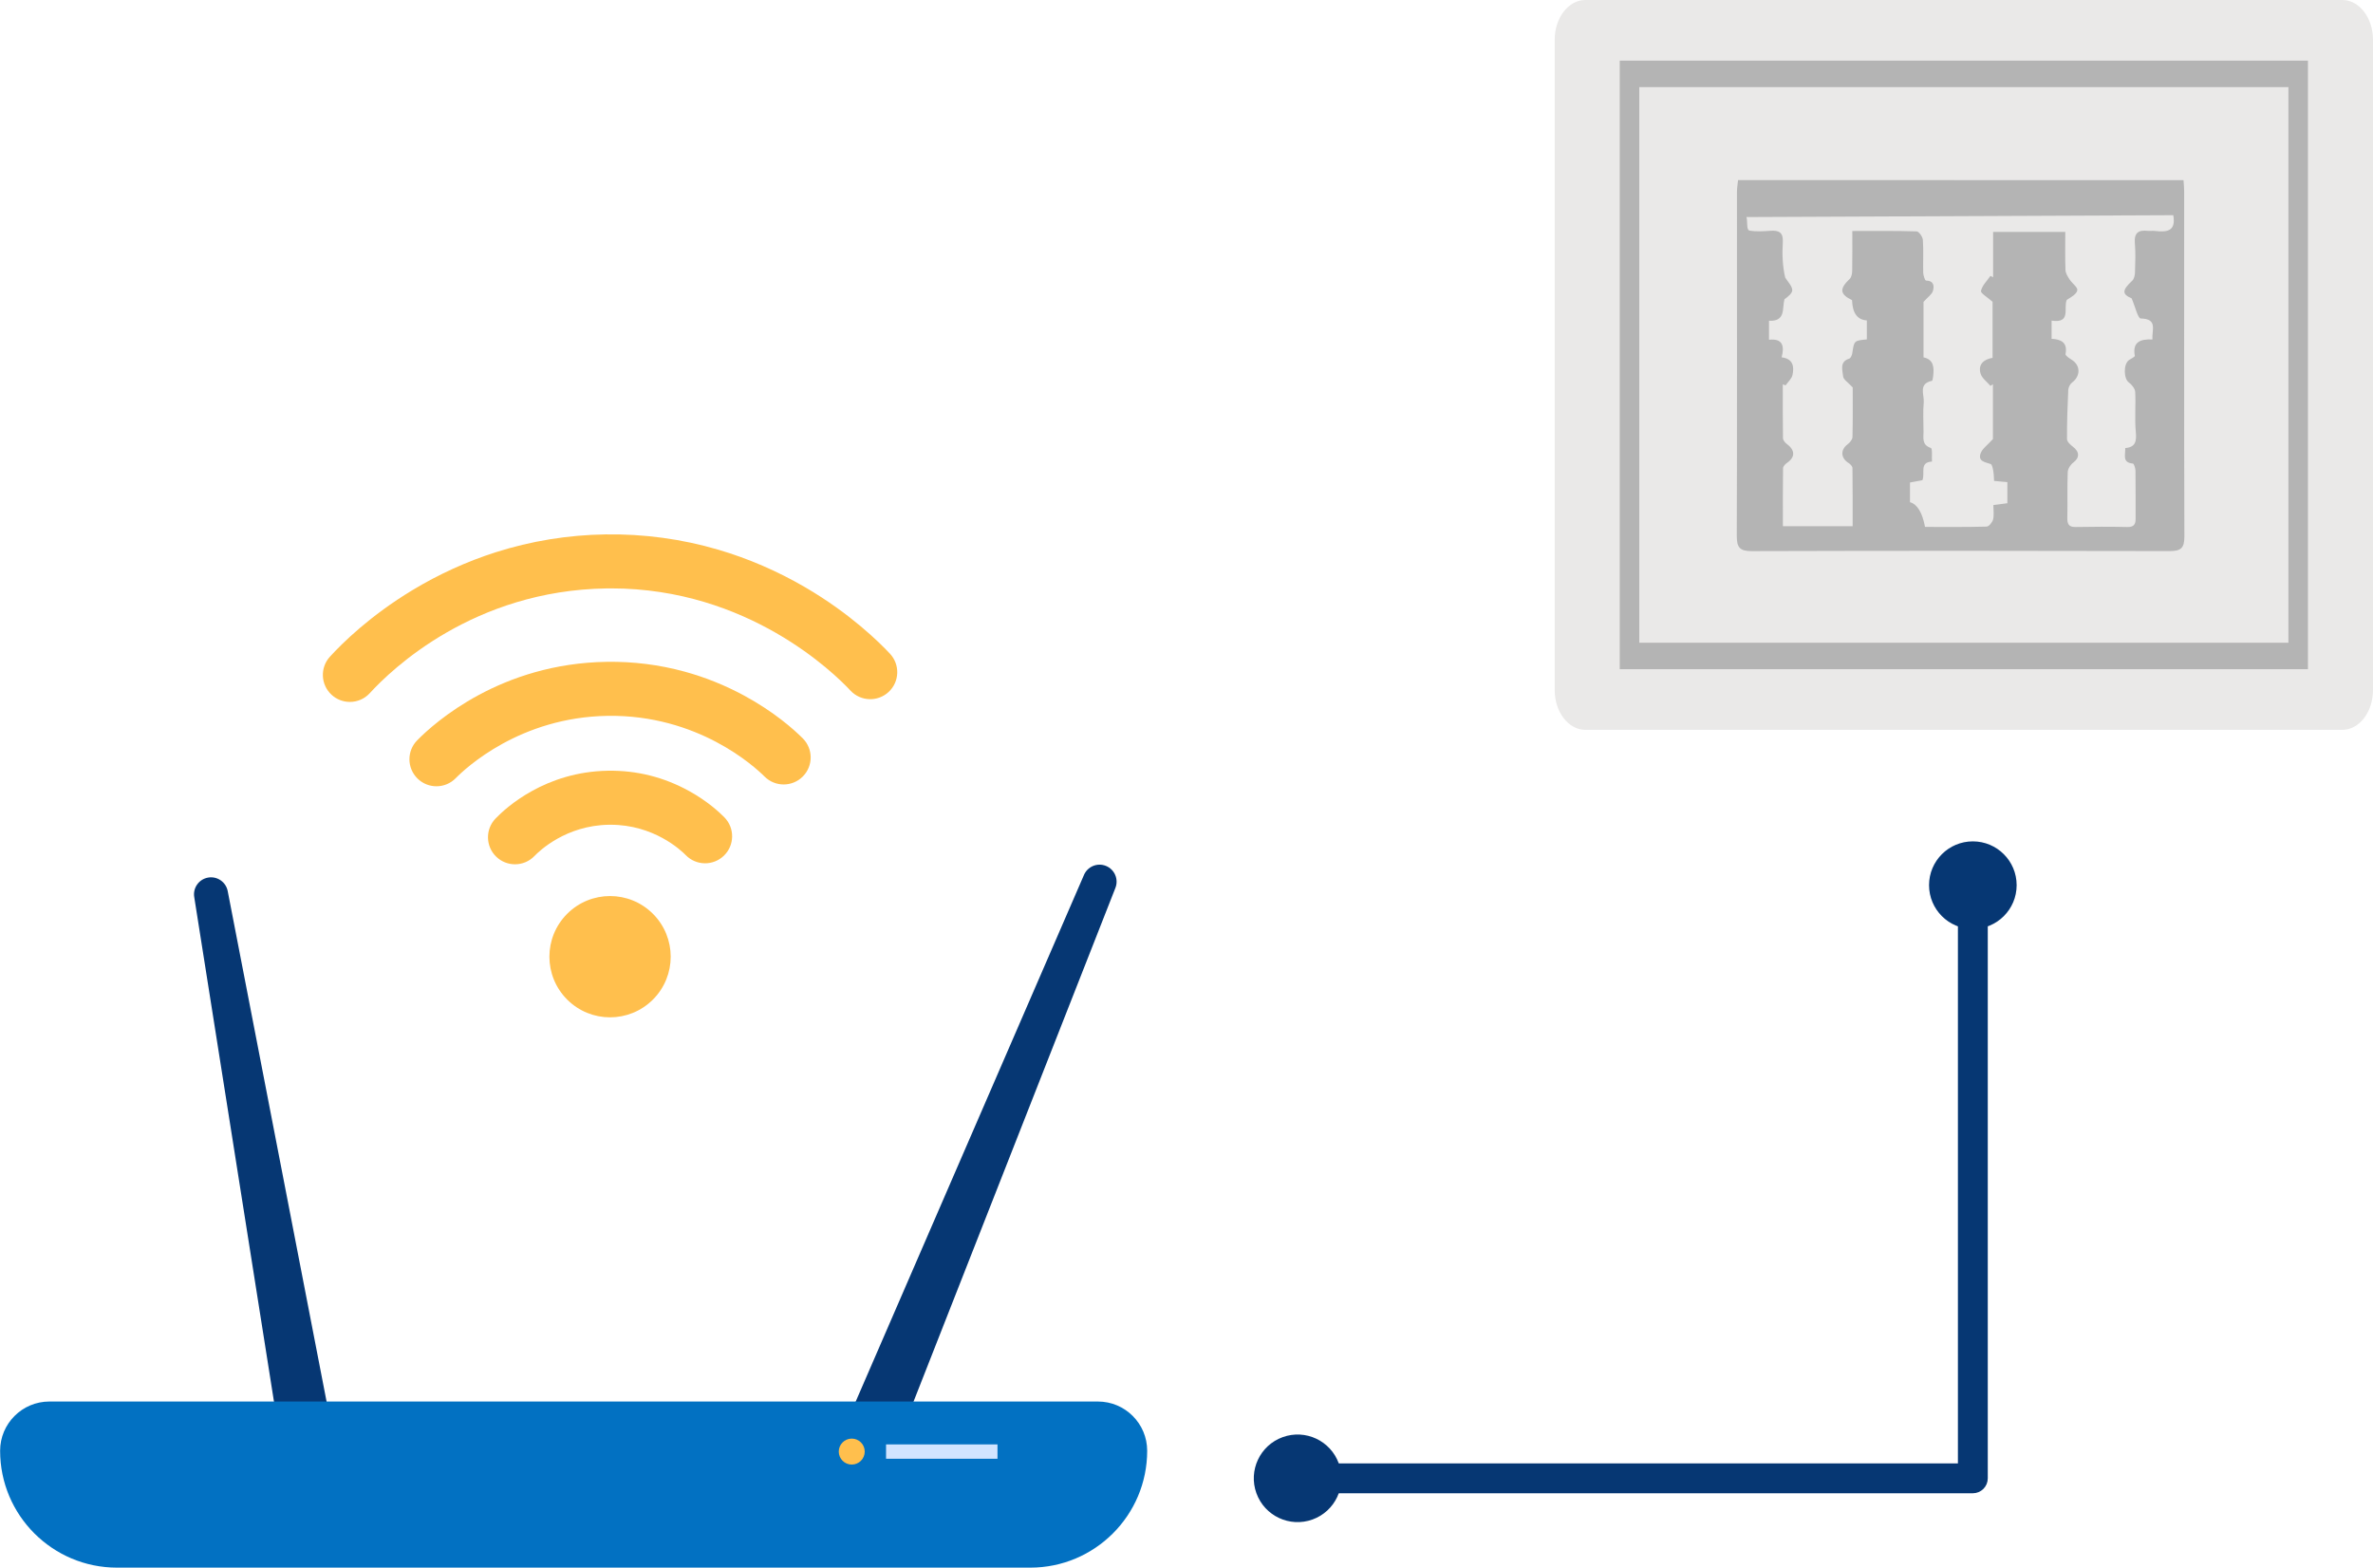 <?xml version="1.0" encoding="UTF-8" standalone="no"?>
<svg
   id="_06"
   data-name="06"
   viewBox="0 0 2655.953 1754.878"
   version="1.1"
   sodipodi:docname="festnetz-router.svg"
   width="2655.953"
   height="1754.878"
   inkscape:version="1.3.2 (091e20e, 2023-11-25)"
   xmlns:inkscape="http://www.inkscape.org/namespaces/inkscape"
   xmlns:sodipodi="http://sodipodi.sourceforge.net/DTD/sodipodi-0.dtd"
   xmlns="http://www.w3.org/2000/svg"
   xmlns:svg="http://www.w3.org/2000/svg">
  <defs
     id="defs8" />
  <sodipodi:namedview
     id="namedview8"
     pagecolor="#ffffff"
     bordercolor="#000000"
     borderopacity="0.25"
     inkscape:showpageshadow="2"
     inkscape:pageopacity="0.0"
     inkscape:pagecheckerboard="0"
     inkscape:deskcolor="#d1d1d1"
     inkscape:zoom="0.10139173"
     inkscape:cx="1045.4501"
     inkscape:cy="917.23455"
     inkscape:window-width="1728"
     inkscape:window-height="975"
     inkscape:window-x="187"
     inkscape:window-y="88"
     inkscape:window-maximized="0"
     inkscape:current-layer="_06" />
  <g
     id="g5"
     transform="translate(-758.637,-250.586)">
    <path
       d="m 2966.719,1916.98 h -757.965 c -6.466,0 -11.708,-5.242 -11.708,-11.708 0,-6.466 5.242,-11.708 11.708,-11.708 h 746.257 v -654.419 c 0,-6.466 5.242,-11.708 11.708,-11.708 6.466,0 11.708,5.242 11.708,11.708 v 666.127 c 0,6.466 -5.243,11.708 -11.708,11.708 z"
       fill="#063773"
       stroke="#063773"
       stroke-miterlimit="10"
       stroke-width="10"
       id="path4" />
    <path
       d="m 2922.698,1241.345 c 0,-24.309 19.713,-44.022 44.021,-44.022 24.308,0 44.022,19.712 44.022,44.022 0,24.31 -19.713,44.02 -44.022,44.02 -24.309,0 -44.021,-19.712 -44.021,-44.02 z"
       fill="#063773"
       stroke="#063773"
       stroke-miterlimit="10"
       stroke-width="10"
       id="path5" />
    <circle
       cx="2210.954"
       cy="1905.271"
       r="44.021"
       transform="rotate(-19.903,2210.928,1905.256)"
       fill="#063773"
       stroke="#063773"
       stroke-miterlimit="10"
       stroke-width="10"
       id="circle5" />
  </g>
  <g
     id="g8"
     transform="translate(-758.637,-250.586)">
    <g
       id="g7">
      <path
         d="m 2498.703,295.144 v 727.783 c 0,24.609 15.377,44.558 34.346,44.558 h 847.195 c 18.969,0 34.346,-19.949 34.346,-44.558 V 295.144 c 0,-24.609 -15.377,-44.558 -34.346,-44.558 h -847.195 c -18.969,0 -34.346,19.949 -34.346,44.558 z"
         fill="#eae9e8"
         stroke-width="0"
         id="path6" />
      <path
         d="m 2571.515,318.463 v 681.144 h 770.264 V 318.463 Z m 748.394,651.529 H 2593.383 V 348.078 h 726.526 z"
         fill="#b4b4b4"
         stroke-width="0"
         id="path7" />
    </g>
    <path
       d="m 3191.065,491.454 c 3.261,18.417 -7.53,19.128 -20.728,17.604 -2.593,-0.299 -5.28,0.21 -7.873,-0.091 -10.453,-1.212 -15.393,2.333 -14.409,13.802 0.933,10.874 0.483,21.893 0.137,32.832 -0.1,3.158 -1.014,7.266 -3.136,9.223 -11.685,10.776 -11.277,15.112 -0.622,19.703 4.099,9.509 7.01,22.478 10.152,22.534 19.484,0.35 12.311,12.916 13.121,23.495 -13.427,-0.645 -22.58,2.709 -19.719,18.288 0.209,1.139 -4.171,3.155 -6.454,4.711 -6.394,4.359 -6.099,20.762 -0.3,25.032 3.323,2.447 7.003,6.916 7.206,10.656 0.809,14.849 -0.727,29.866 0.654,44.63 0.96,10.264 0.027,17.188 -11.816,18.265 0.403,7.578 -3.779,16.21 8.559,17.299 1.243,0.11 2.877,5.208 2.917,8.011 0.26,17.955 0.075,35.915 0.145,53.873 0.025,6.41 -2.255,9.308 -9.341,9.149 -19.261,-0.433 -38.542,-0.369 -57.807,-0.007 -7.833,0.147 -9.415,-3.478 -9.272,-10.368 0.355,-17.025 -0.215,-34.075 0.444,-51.082 0.143,-3.681 3.066,-8.322 6.134,-10.608 7.227,-5.388 7.305,-12.008 -0.31,-17.802 -2.836,-2.158 -6.611,-5.633 -6.629,-8.529 -0.114,-18.311 0.534,-36.637 1.395,-54.936 0.135,-2.873 1.912,-6.591 4.159,-8.284 9.887,-7.446 9.726,-19.463 -0.615,-25.817 -2.61,-1.604 -6.913,-4.57 -6.602,-6.159 2.585,-13.206 -5.336,-16.523 -15.609,-17.085 v -20.352 c 22.468,3.372 12.879,-14.38 17.047,-23.241 4.755,-2.982 10.948,-6.351 11.747,-10.709 0.616,-3.359 -5.837,-7.772 -8.595,-12.071 -2.077,-3.237 -4.517,-6.989 -4.651,-10.592 -0.531,-14.245 -0.218,-28.522 -0.218,-42.703 h -80.783 v 50.791 l -2.995,-1.534 c -3.777,5.545 -9.302,10.734 -10.539,16.798 -0.558,2.736 7.425,7.216 12.952,12.179 v 62.747 c -9.741,1.656 -16.542,7.233 -13.4,17.732 1.547,5.172 7.207,9.113 11.006,13.611 0.929,-0.578 1.858,-1.155 2.788,-1.733 v 61.296 c -6.151,6.87 -11.886,10.704 -13.748,15.922 -3.26,9.136 4.955,9.823 11.162,12.011 1.732,0.611 2.478,5.044 2.984,7.848 0.659,3.652 0.627,7.429 0.888,11.088 5.621,0.507 9.86,0.889 14.855,1.339 v 23.609 c -5.386,0.714 -9.969,1.321 -15.649,2.073 0,5.854 0.913,11.258 -0.324,16.113 -0.814,3.192 -4.667,7.915 -7.266,7.986 -23.053,0.625 -46.13,0.363 -68.888,0.363 q -4.617,-24.271 -16.858,-27.689 v -22.022 c 5.334,-0.99 9.853,-1.829 13.901,-2.58 3.347,-7.825 -3.814,-20.016 10.7,-20.871 -0.331,-5.283 0.688,-14.538 -1.217,-15.185 -10.231,-3.475 -8.231,-11.045 -8.236,-18.261 -0.01,-10.951 -0.747,-21.971 0.239,-32.832 0.775,-8.53 -6.433,-20.805 9.146,-24.085 0.765,-0.161 1.149,-3.093 1.357,-4.779 1.225,-9.92 0.83,-19.107 -10.748,-21.507 v -62.095 c 4.84,-5.376 9.294,-8.262 10.498,-12.153 1.699,-5.491 1.135,-11.486 -7.68,-11.705 -1.174,-0.029 -3.073,-5.654 -3.156,-8.728 -0.329,-12.251 0.459,-24.553 -0.368,-36.756 -0.235,-3.468 -4.45,-9.463 -6.989,-9.543 -23.489,-0.74 -47.01,-0.437 -72.002,-0.437 0,15.809 0.155,30.143 -0.123,44.469 -0.06,3.096 -0.726,7.161 -2.735,9.077 -11.716,11.172 -11.25,17.166 2.574,23.847 q 0.716,21.823 16.561,22.677 v 21.26 c -14.311,1.377 -14.204,1.393 -16.328,15.585 -0.324,2.164 -1.744,5.413 -3.368,5.932 -11.316,3.615 -7.387,12.951 -6.846,19.914 0.276,3.548 5.589,6.705 10.717,12.334 0,16.243 0.226,35.919 -0.253,55.577 -0.069,2.817 -2.995,6.285 -5.543,8.189 -8.13,6.076 -7.65,15.369 1.262,20.893 1.901,1.178 4.241,3.643 4.267,5.544 0.3,21.693 0.191,43.391 0.191,65.13 h -78.064 c 0,-22.071 -0.109,-43.407 0.18,-64.737 0.027,-1.992 2.15,-4.579 4.013,-5.817 9.67,-6.424 9.77,-14.396 0.304,-21.398 -2.023,-1.497 -4.341,-4.284 -4.378,-6.512 -0.338,-20.097 -0.198,-40.201 -0.198,-60.303 l 3.162,1.091 c 2.653,-3.831 6.76,-7.35 7.664,-11.557 2.016,-9.386 0.787,-18.213 -12.138,-19.79 3.376,-12.874 1.045,-21.359 -14.164,-19.67 v -21.228 c 19.099,0.86 14.558,-13.888 17.315,-24.088 4.107,-2.919 9.097,-6.995 8.736,-10.525 -0.49,-4.8 -5.069,-9.183 -7.894,-13.744 -2.902,-12.304 -3.568,-25.894 -2.694,-39.384 0.711,-10.972 -4.068,-13.708 -13.801,-13.006 -7.844,0.565 -15.941,1.143 -23.563,-0.258 -3.614,-0.664 -1.822,-11.265 -3.358,-15.097 m -9.346,-41.383 c -0.429,4.38 -1.233,8.76 -1.234,13.14 -0.026,128.35 0.203,256.701 -0.195,385.05 -0.041,13.079 3.359,17.153 16.88,17.113 155.917,-0.465 311.837,-0.432 467.755,-0.041 12.656,0.032 16.365,-3.629 16.325,-16.302 -0.406,-128.787 -0.224,-257.576 -0.25,-386.365 0,-4.175 -0.47,-8.349 -0.72,-12.524"
       fill="#b4b4b4"
       stroke-width="0"
       id="path8" />
  </g>
  <g
     id="g52"
     transform="matrix(0.77,0,0,0.77,234.982,1338.074)">
    <g
       id="g5-2"
       transform="translate(-875.296,-1491.143)">
      <circle
         cx="1456.874"
         cy="1144.056"
         r="88.152"
         transform="rotate(-45,1456.874,1144.056)"
         fill="#ffbf4d"
         stroke-width="0"
         id="circle3" />
      <path
         d="m 1204.523,896.337 c -9.939,0 -19.881,-3.749 -27.529,-11.266 -15.467,-15.205 -15.679,-40.069 -0.474,-55.536 25.757,-26.2 121.759,-111.861 275.685,-114.109 38.357,-0.557 76.318,4.219 112.843,14.203 29.822,8.153 58.868,19.815 86.329,34.664 43.778,23.671 72.393,49.192 85.554,62.298 15.368,15.304 15.42,40.169 0.115,55.538 -15.305,15.367 -40.168,15.42 -55.538,0.115 -15.141,-15.078 -97.333,-90.204 -228.157,-88.285 -127.196,1.858 -206.264,75.828 -220.823,90.637 -7.687,7.819 -17.845,11.74 -28.007,11.74 z"
         fill="#ffbf4d"
         stroke-width="0"
         id="path3-4" />
      <path
         d="m 1078.683,773.716 c -9.457,0 -18.941,-3.395 -26.474,-10.275 -16.014,-14.627 -17.138,-39.467 -2.511,-55.481 18.455,-20.205 58.551,-59.622 119.731,-96.599 38.45,-23.239 79.238,-41.811 121.232,-55.199 51.406,-16.389 105.041,-25.121 159.415,-25.954 55.904,-0.85 111.231,6.657 164.44,22.331 43.392,12.783 85.645,31.054 125.584,54.307 65.818,38.32 108.41,80.488 123.667,96.838 14.796,15.858 13.936,40.708 -1.921,55.505 -15.857,14.796 -40.707,13.936 -55.504,-1.921 -23.363,-25.039 -148.844,-148.584 -347.688,-148.584 -2.457,0 -4.894,0.019 -7.374,0.057 -192.52,2.949 -311.66,117.233 -343.589,152.189 -7.747,8.481 -18.36,12.786 -29.007,12.786 z"
         fill="#ffbf4d"
         stroke-width="0"
         id="path4-4" />
      <path
         d="m 1318.705,1009.739 c -9.774,0 -19.558,-3.624 -27.17,-10.921 -15.657,-15.009 -16.183,-39.868 -1.174,-55.525 15.313,-15.975 72.373,-68.202 163.681,-69.557 41.717,-0.619 81.462,9.382 118.142,29.726 25.944,14.39 43.035,30.036 50.913,38.083 15.174,15.497 14.913,40.361 -0.585,55.535 -15.498,15.174 -40.361,14.912 -55.535,-0.585 -7.302,-7.458 -46.54,-44.242 -109.372,-44.242 -0.796,0 -1.594,0.006 -2.397,0.017 -62.423,0.927 -101.041,37.961 -108.148,45.375 -7.711,8.044 -18.027,12.095 -28.355,12.095 z"
         fill="#ffbf4d"
         stroke-width="0"
         id="path5-9" />
    </g>
    <path
       d="m 940.814,408.81 v 0 c -12.643,-5.15 -38.082,-25.642 -32.932,-38.284 l 362.358,-835.981 c 5.15,-12.643 19.573,-18.717 32.216,-13.567 v 0 c 12.643,5.15 18.717,19.573 13.567,32.216 l -331.952,844.727 c -5.15,12.643 -30.614,16.039 -43.257,10.89 z"
       fill="#063773"
       stroke-width="0"
       id="path6-1" />
    <path
       d="m 167.769,481.299 v 0 c -13.433,2.43 -45.893,-1.233 -48.323,-14.666 l -142.215,-899.968 c -2.43,-13.433 6.491,-26.293 19.924,-28.722 v 0 c 13.433,-2.43 26.293,6.491 28.722,19.924 l 172.572,891.052 c 2.43,13.433 -17.247,29.951 -30.68,32.38 z"
       fill="#063773"
       stroke-width="0"
       id="path7-5" />
    <path
       d="M -233.403,299.537 H 1290.73 c 39.515,0 71.597,32.081 71.597,71.597 v 0 c 0,93.752 -76.115,169.867 -169.867,169.867 H -135.133 c -93.752,0 -169.867,-76.115 -169.867,-169.867 v 0 c 0,-39.516 32.081,-71.597 71.597,-71.597 z"
       fill="#0271c2"
       stroke-width="0"
       id="path8-5" />
    <circle
       cx="932.898"
       cy="372.306"
       r="18.868"
       fill="#ffbf4d"
       stroke-width="0"
       id="circle8" />
    <rect
       x="982.753"
       y="361.875"
       width="161.987"
       height="20.862"
       fill="#d1e4ff"
       stroke-width="0"
       id="rect8" />
  </g>
</svg>
